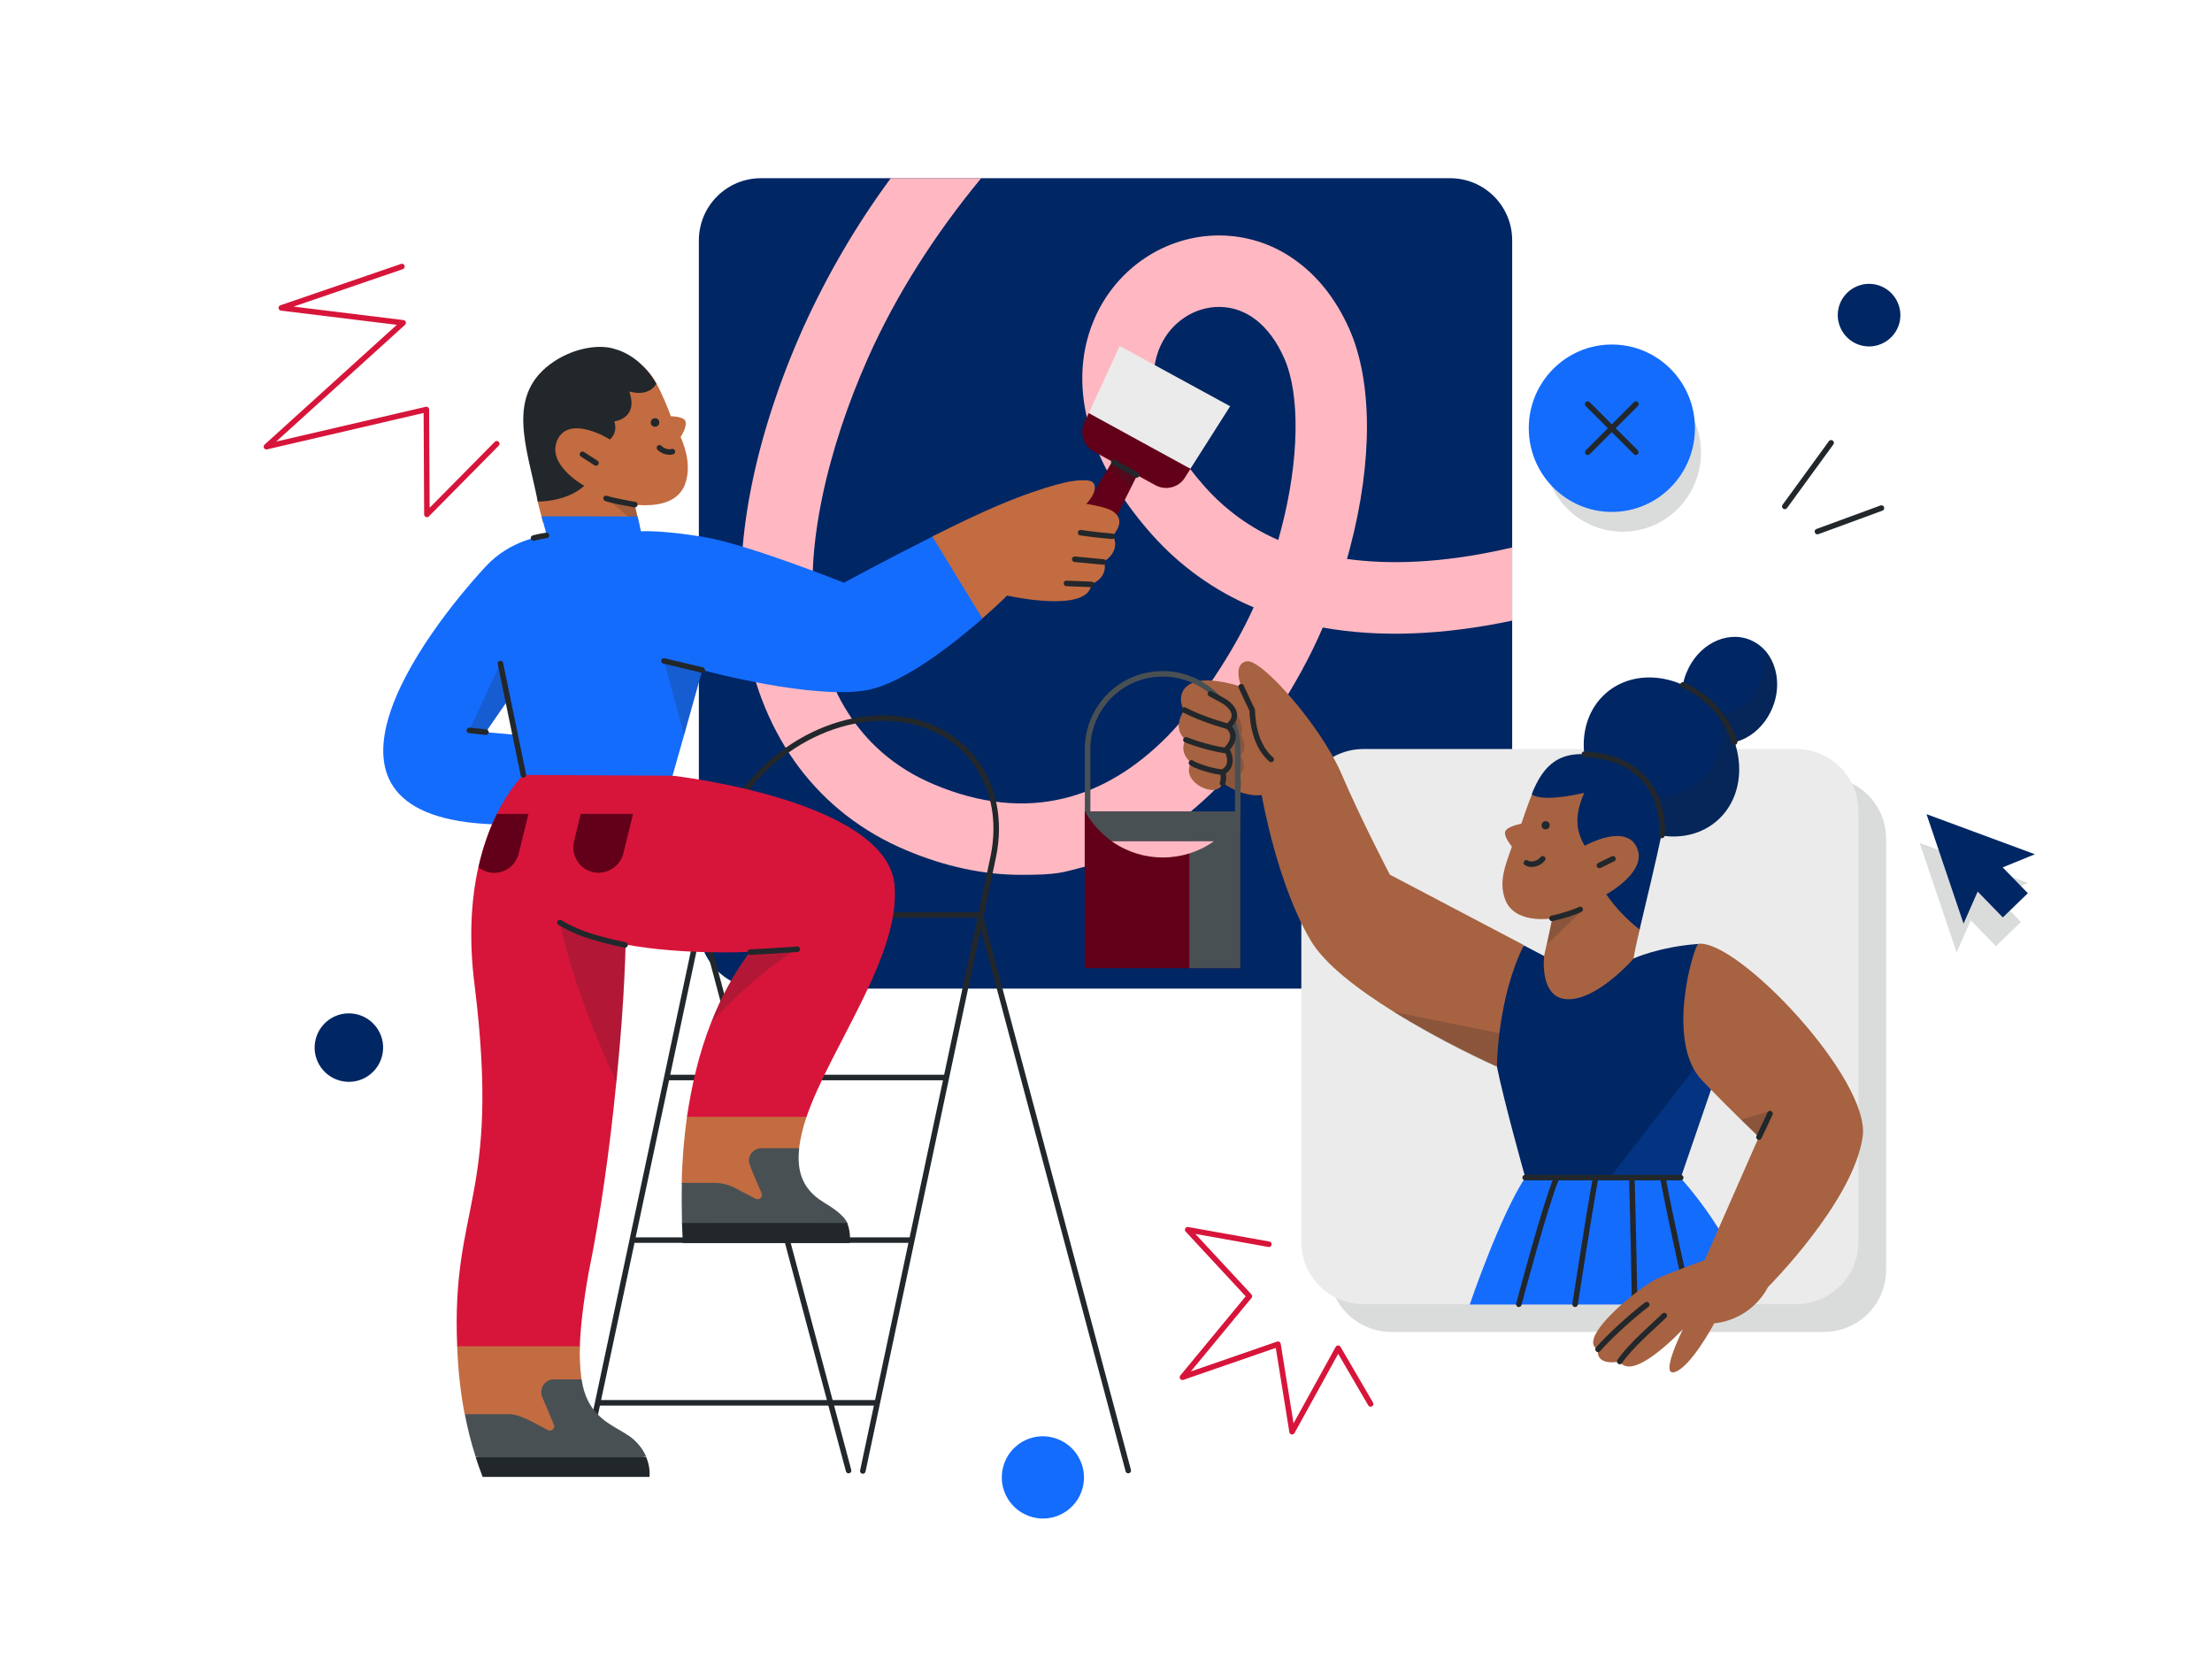 <?xml version="1.0" encoding="UTF-8"?>
<svg id="Layer_1" data-name="Layer 1" xmlns="http://www.w3.org/2000/svg" xmlns:svgjs="http://svgjs.com/svgjs" version="1.1" viewBox="0 0 1600 1200">
  <defs>
    <style>
      .cls-1 {
        fill: #630019;
      }

      .cls-1, .cls-2, .cls-3, .cls-4, .cls-5, .cls-6, .cls-7, .cls-8, .cls-9, .cls-10, .cls-11, .cls-12, .cls-13 {
        stroke-width: 0px;
      }

      .cls-2 {
        fill: #c36c41;
      }

      .cls-3, .cls-4 {
        fill: #146cfd;
      }

      .cls-4, .cls-7, .cls-10 {
        isolation: isolate;
        opacity: .2;
      }

      .cls-5 {
        fill: #d7153a;
      }

      .cls-6 {
        fill: #002664;
      }

      .cls-14 {
        stroke: #d7153a;
      }

      .cls-14, .cls-15, .cls-16 {
        fill: none;
        stroke-linecap: round;
        stroke-linejoin: round;
        stroke-width: 4px;
      }

      .cls-7, .cls-9 {
        fill: #495054;
      }

      .cls-8 {
        fill: #a66241;
      }

      .cls-10, .cls-12 {
        fill: #22272b;
      }

      .cls-15 {
        stroke: #495054;
      }

      .cls-16 {
        stroke: #22272b;
      }

      .cls-11 {
        fill: #ebebeb;
      }

      .cls-13 {
        fill: #ffb8c1;
      }
    </style>
  </defs>
  <g>
    <path class="cls-6" d="M550.4,128.9h498.5c24.8,0,44.9,20.1,44.9,44.9v496.4c0,24.8-20.1,44.9-44.9,44.9h-498.5c-24.8,0-44.9-20.1-44.9-44.9V173.8c.1-24.8,20.1-44.9,44.9-44.9Z"/>
    <path class="cls-13" d="M1093.8,396c-42.2,9.9-80.8,12.9-114.8,8.9-1.6-.2-3.2-.4-4.7-.6.8-2.8,1.6-5.6,2.3-8.4,16.4-62.5,16.2-120-.6-157.9-9.7-21.8-23.2-38.8-40.2-50.6-15.7-11.1-34.5-17-53.7-17.1h-.3c-38.3,0-73.4,23.1-89.5,58.8-21.2,47-6.4,104.3,40.7,157.3,20.3,22.9,45.5,41,73.8,52.9-14.8,33-40.3,70.7-62,92.9-22.9,23.3-47.9,38.5-74.5,45.1-29.6,7.4-61.5,4.1-94.7-9.9-59-24.8-79-76.1-85.5-114.8-9-53.9,8.5-128.2,38-194.2,19.9-44.6,47.6-88.3,81.6-129.5h-65.4c-24.9,33.8-46.1,70.1-63.4,108.4-34.1,76.2-52.5,159-41.8,223.8,12.1,72.8,53.5,127.5,116.4,153.9,28.2,11.9,56,17.8,83.2,17.8s29.6-1.8,44.1-5.4c36-9,69.2-28.8,98.8-59.1,27.8-28.3,57.6-73.2,75.2-114.4,40.5,7.3,86.4,5.7,137-5v-52.9ZM926.7,382.8l-2.1,7.8c-20.3-8.8-38.3-21.9-53-38.4-33-37.1-44.7-74.2-32.3-101.8,7.8-17.3,24.5-28.4,42.5-28.4h.2c19.6.1,36.3,13.2,46.9,37.1,11.7,26.3,10.9,73.8-2.2,123.7Z"/>
  </g>
  <g>
    <path class="cls-7" d="M1319.4,561.9h-313.1c-24.8,0-44.9,20.1-44.9,44.9v311.7c0,24.8,20.1,44.9,44.9,44.9h313.1c24.8,0,44.9-20.1,44.9-44.9v-311.8c0-24.7-20.1-44.8-44.9-44.8Z"/>
    <path class="cls-11" d="M1299.3,541.8h-313.1c-24.8,0-44.9,20.1-44.9,44.9v311.7c0,24.8,20.1,44.9,44.9,44.9h313.1c24.8,0,44.9-20.1,44.9-44.9v-311.8c0-24.7-20.1-44.8-44.9-44.8Z"/>
  </g>
  <path class="cls-14" d="M917.8,900l-58.7-10.5,44.6,48.1-48.4,58.6,69.1-23.9,10.2,63.3,33.3-60.4,23.5,40.3"/>
  <g>
    <path class="cls-16" d="M506.7,662.4l107.1,401.3"/>
    <path class="cls-16" d="M816.1,1063.7l-107.3-402.1"/>
    <path class="cls-16" d="M421.9,1063.7l94.2-443.2c11.9-55.8,66.8-101.1,122.6-101.1s91.5,45.3,79.6,101.1l-94.2,443.5"/>
    <path class="cls-16" d="M458.1,897h200.2"/>
    <path class="cls-16" d="M433.3,1014.7h200.2"/>
    <path class="cls-16" d="M482.9,779.4h200.2"/>
    <path class="cls-16" d="M507.8,661.8h200.2"/>
  </g>
  <path class="cls-14" d="M290.7,192.8l-87.2,29.9,88.1,10.8-98.9,89.6,115.7-26.9.4,75.9,50.5-51.1"/>
  <g>
    <path class="cls-11" d="M889.7,293.8l-79.7-43.5h-.1l-22.3,48.4h0c0,.1,33.2,25.4,33.2,25.4l40.3,14.9h0l28.6-45q0-.1-.1-.2Z"/>
    <path class="cls-1" d="M787.5,298.8l-3.2,7c-3.5,7.6-.5,16.7,6.9,20.8l13.3,7.3-2,3.3-41.1,69c0,.1-.2.3-.3.4-3.6,6.5-1.2,14.6,5.3,18.2.1.1.3.2.5.3,6.6,3.3,14.7.6,18-6l32.8-65.7,4.8-9.7,13.3,7.3c7.4,4,16.7,1.7,21.2-5.4l4.1-6.5-73.6-40.3Z"/>
    <path class="cls-16" d="M805.6,334.3l16.5,9.3"/>
    <path class="cls-10" d="M804.1,334.5l-1.6,2.7,15.2,16.2,4-8-17.6-10.9Z"/>
    <path class="cls-2" d="M493.1,856.1l.3.4,56.9,20.2c1.5.8,27.4-45.7,27.7-46.3,1-7.2,2.8-15.1,5.2-22,0,0,.5-1.5.4-1.5l-46.3-5.6-40.2,6.1s-.2.2-.2.3c-2.1,15.1-3.6,32.9-3.8,48.4Z"/>
    <path class="cls-9" d="M594.8,869c-14.5-9.1-18.6-22.3-16.7-38.5q0,0,0,0h-27.2c-5.1,0-9.2,4-9.2,9-.6,2.2,8.4,21.2,9.1,23.6,1.3,2.6-1.8,5.4-4.3,4l-14.6-7.7c-4.7-2.5-10-3.8-15.4-3.8h-23.2q-.1,0-.1.1c-.2,9.8-.1,19.8.1,29.1,0,0,0,.1.1.1l60.7,7.1,58.9-6.8c.1,0,0-.3,0-.3-2.7-6.5-12.1-12.1-18.1-15.8Z"/>
    <path class="cls-12" d="M493.3,884.8c.2,4.8.3,9.4.7,14.2q0,.1.1.1h120.5q0,0,0-.1c.6-4.8,0-9.7-1.8-14.4h0c0-.1-119.4,0-119.4,0q-.1,0-.1.2Z"/>
    <path class="cls-2" d="M400.9,1038.6c1.5.8,19.3-39.9,19.7-41-1-7.7-1.5-16.3-1.1-23.9,0,0,.1-.5,0-.5l-46.7-8.4-42.1,8.4v.9c.6,16.4,2.3,32.8,5.4,48.8,0,0,0,0,.1,0l64.7,15.6Z"/>
    <path class="cls-9" d="M454.7,1038.5c-11.2-8-29.9-12.7-34-40.8,0,0,0,0-.1,0h-19.9c-6.4-.1-11.1,6.8-8.5,12.7l8.4,20c1.3,2.6-1.9,5.5-4.3,4-8.5-4.2-20.2-12.2-30.1-11.5,0,0-27.9,0-29.9,0s-.1,0-.1,0c2,10.4,4.6,20.8,7.9,31,0,0,0,0,.1,0l66,5.4,57.2-5.5c0,0,0-.1,0-.1-2.5-6.1-7.2-11.5-12.8-15.4Z"/>
    <path class="cls-12" d="M344.1,1054.2c1.6,4.9,3.3,9.6,5,14.1h.1c0,0,120.5,0,120.5,0q.1,0,.1,0c.4-4.8-.5-9.7-2.3-14.2h0c0,0-123.2,0-123.2,0h-.1Z"/>
    <path class="cls-2" d="M474.8,277.3c3,5.5,8.5,17.8,10.4,23.8,0,0,0,0,.1,0,.8,0,9.1.2,10.4,3.4,1.6,4.1-3,10.9-3.4,11.5h0c4.2,9.8,7.6,22.3,3.1,34.6-4.9,12.3-18.4,16.1-36.2,14.5-.1,0-.1.1-.1.1l3.5,15.1q0,.1-.1.1l-69.7-2.7s-.1,0-.1-.1c-.3-1.2-.7-2.7-1.1-4.2-1.3-5-2.7-10.6-2.7-10.7,0-.3-8.8-76.6,15.8-92.6,29-18.5,56-18.5,70.1,7.1Z"/>
    <path class="cls-10" d="M438.4,360.5l24.1,19.8c.1.1.2,0,.2-.1l-1.5-6.6-2-8.5s0-.1-.1-.1c-.7-.2-9-1.5-20.6-4.7,0,0-.2.1,0,.2Z"/>
    <path class="cls-12" d="M473.8,302.5c4.1.1,4.1,6.1,0,6.2-4.1,0-4.1-6.1,0-6.2Z"/>
    <path class="cls-12" d="M389.1,362.8c1.3,0,20.7.1,33.4-11.3.1,0,0-.1,0-.2-2-1.1-28.8-16.6-18.5-34.7,9.4-15.6,35.8.4,37.1,1.3h.1c.6-.5,5.7-4.9,3.2-13q0-.1,0-.1c1.5-.2,17.4-2.8,10.8-21.6q0,0,.1,0c14.5,3.9,19-4.9,19.4-5.6h0c-8.8-15.6-21.2-22.8-30.1-25.2-10.5-3.4-28.2-1.2-43.6,8.9-36.2,23.9-19.7,62.1-12,101.6q-.1,0,0,0Z"/>
    <path class="cls-3" d="M674.3,388.2c-33.3,16.7-62.7,32.7-63.9,33.3h0c-1.9-.8-70.7-28.1-101.3-33.1-29.7-4.9-44.3-4.2-45.4-4.1,0,0-.1,0-.1-.1l-.9-3.9-1.5-6.7h-.1c0-.1-69.2-.1-69.2-.1-.1,0-.1.1-.1.1l1.1,4.1,2.6,9.5q0,.1-.1.1c-1.9.2-26.3,2.8-44.4,22.8-43.2,46.7-145.6,181.4,7.2,186.2h.1c.8-1.4,20.7-34.1,21.6-35.6h.1l53.4,7.9,53.1-7.5s0,0,0-.1l8.3-29.3,13.2-47c0,0,.1,0,.1,0,2.9.8,80.4,21.5,119,14.5,26.2-4.8,62.1-33.1,83.5-51.7h0c0-.1-12.1-37.3-12.1-37.3l-24.1-21.9h0ZM351.4,529.5s16-23.2,16-23.1l5.2,25.1-21.1-1.9c0,0,0-.1,0-.1Z"/>
    <path class="cls-2" d="M805,369.8c-3.6-2.3-11.4-4-19-5.3-.1,0-.1-.1-.1-.2,5.8-6.2,7.4-12.1,4.8-15.2-2.9-3.4-16.8-.8-16.8-.8,0,0-23.9,3.9-68.3,24.6-10.4,4.8-20.9,10-31.2,15.1,0,0,0,.1,0,.1l36.1,59.1c0,.1,0,.1.2,0,10.2-8.9,17.2-15.9,17.8-16.4h0c1.9.4,58.9,13,60.9-8.2,0,0,0-.1,0-.1.9-.3,12.2-4.5,9.3-16.4h0c.9-.6,12.1-7.7,6.3-18.7h0c.6-.9,10.3-11-.2-17.6Z"/>
    <path class="cls-10" d="M480.3,478.2l14.4,53.3c0,.1.2.1.2,0l13.1-46.7q0-.1,0-.1l-27.5-6.6c0-.1-.1,0-.1,0Z"/>
    <path class="cls-10" d="M367.4,506.4l-5.4-26.4c0-.1,0-.1-.2,0l-22.3,48.2q0,.1.1.1l11.7,1.3h.1c-.1,0,16-23.2,16-23.2Z"/>
    <path class="cls-5" d="M647.1,640.2c-5.9-61.7-160.2-79.1-160.5-79.1l-107.9-.6h-.1c-.6.6-9.9,9.5-19.1,28-5,10-9.9,22.9-13.5,38.8-5,22.5-7.2,51-2.6,86.2,18.9,153.7-17.1,157.7-12.7,260.3q0,0,.1,0h88.6q0,0,0,0c.5-13.8,2.4-30.8,6.3-52.9,8.4-40.8,15.3-89,20.1-138.1,3.1-31.6,5.7-63.2,6.7-99.6,41.1,7.5,86.4,5.5,89.8,5.3.1,0,.1.1.1.2-12,16-21.1,33.2-27.9,50.6-9.1,23-14.2,46-17.6,68.5q0,0,.1,0h86.3c0,0,.1,0,.1,0,17.3-50.4,68.5-117.4,63.6-167.7Z"/>
    <path class="cls-10" d="M445.8,782.7c0,.1.2.1.2,0,3.1-32.3,5.6-64.7,6.6-99.2-17.9-3.3-35-8.3-47.5-16.1-.1,0-.2,0-.1,0,10.4,51.1,38.5,110.3,40.8,115.2Z"/>
    <path class="cls-1" d="M433,631.3c-10.2,0-18.4-8.3-18.3-18.6-.3-2.4,4.8-21.5,5.3-23.9,0,0,0-.1.1-.1h37.7c.1,0,.1.1.1.1-.5,2.1-7,28.5-7.1,28.8-2.1,8-9.5,13.6-17.8,13.7Z"/>
    <path class="cls-1" d="M346,627.3c8,6.4,19.6,5.1,25.8-2.9,1.6-2.1,2.8-4.5,3.4-7.1l7.1-28.6q0,0-.1,0h-22.7c0-.1,0-.1,0,0-6,12-10.4,25.2-13.4,38.7Z"/>
    <path class="cls-10" d="M576.6,686.4l-34,2.3h0c-12,15.9-20.9,32.8-27.8,50.2,0,0,.1.2.2,0,3.5-3.9,31.5-34.2,61.8-52.5,0,.1,0,0,0,0Z"/>
    <path class="cls-16" d="M477,323.9c4.4,4.3,9.4,2.8,9.4,2.8"/>
    <path class="cls-16" d="M438.4,360.5c4,1.5,16.7,3.8,20.8,4.5"/>
    <path class="cls-16" d="M421.3,328.6l9.8,6.3"/>
    <path class="cls-16" d="M385.9,389.2c3.6-1.1,9.4-1.9,9.4-1.9"/>
    <path class="cls-16" d="M508,484.7c-8.2-2.1-27.7-6.6-27.7-6.6"/>
    <path class="cls-16" d="M362,480l16.6,80.5"/>
    <path class="cls-16" d="M351.5,529.6l-12-1.3"/>
    <path class="cls-16" d="M804.4,387.9c-12.4-1-22.8-2.6-22.8-2.6"/>
    <path class="cls-16" d="M798.2,406.5l-20.8-2"/>
    <path class="cls-16" d="M789.5,422.7l-18.1-.7"/>
    <path class="cls-16" d="M542.6,688.7c19.7-1,34.1-2.1,34.1-2.1"/>
    <path class="cls-16" d="M405,667.3c10.8,6.5,22.3,11,47.1,16.2"/>
  </g>
  <path class="cls-6" d="M276.8,761.7c2.2-13.5-7-26.2-20.5-28.4-13.5-2.2-26.2,7-28.4,20.5-2.2,13.5,7,26.2,20.5,28.4s26.2-7,28.4-20.5Z"/>
  <path class="cls-3" d="M783.7,1073.4c2.6-16.2-8.4-31.4-24.6-34.1s-31.5,8.4-34.1,24.6c-2.6,16.2,8.4,31.4,24.6,34.1s31.5-8.4,34.1-24.6Z"/>
  <path class="cls-6" d="M1374.3,231.6c2-12.3-6.4-24-18.7-26-12.3-2-24,6.4-26,18.7-2,12.3,6.4,24,18.7,26,12.3,2,24-6.4,26-18.7Z"/>
  <g>
    <path class="cls-7" d="M1173.7,384.6c31.3,0,56.7-25.6,56.7-57.2s-25.4-57.2-56.7-57.2-56.8,25.6-56.8,57.2,25.4,57.2,56.8,57.2Z"/>
    <path class="cls-3" d="M1165.9,370.3c33.2,0,60.1-27.1,60.1-60.6s-26.9-60.5-60.1-60.5-60.1,27.1-60.1,60.5,26.9,60.6,60.1,60.6Z"/>
    <path class="cls-16" d="M1148.5,327.1l34.8-34.8"/>
    <path class="cls-16" d="M1183.2,327.1l-34.8-34.8"/>
  </g>
  <path class="cls-16" d="M1360.9,367.5l-46.3,17"/>
  <path class="cls-16" d="M1324.5,320.3l-33.5,46"/>
  <g>
    <path class="cls-7" d="M1466.9,638.7l-78.4-29,26.8,79.2,10.2-23.2,18.2,18.7,18.1-17.5-18.2-18.7,23.3-9.5Z"/>
    <path class="cls-6" d="M1471.9,617.9l-78.4-29,26.8,79.2,10.2-23.2,18.2,18.7,18.1-17.5-18.2-18.7,23.3-9.5Z"/>
  </g>
  <g>
    <path class="cls-6" d="M1219.8,486.8c8-20.2,28.5-30.9,45.8-24.1,4.4,1.8,8.2,4.5,11.3,8,8.7,10,11.3,26,5.3,40.9-8.1,20.2-28.5,30.9-45.8,24.1-11.1-4.5-18.1-15.2-19.5-27.6-.9-6.8,0-14.2,2.9-21.4Z"/>
    <path class="cls-10" d="M1277,471.1c0,0-.2,0-.2.1.8,6.8,0,14-2.7,21.2-8,20.2-28.5,30.9-45.8,24.1-4.4-1.8-8.3-4.6-11.4-7.9,0-.1-.2,0-.2,0,1.3,12,8.6,22.9,19.5,27.3,17.2,6.9,37.5-3.9,45.8-24.2,6-14.9,3.4-30.5-5.1-40.5Z"/>
    <path class="cls-8" d="M1005.4,632.8c-.6-1.1-20.7-39.5-35.2-73.3-14.7-34.3-57.7-83.1-68.4-81.2-10,1.8-4.6,16.6-4,18.4,0,0,0,.2,0,0-2.1-.7-20.6-6.7-32.3-3.7-12.6,3.4-12.1,16-8.6,20.5h0c-.7.9-9.3,13,1,21.5,0,0,0,0,0,0-.5.8-5.3,8.2,3.9,16.5h0c-.5,1-6.1,10.7,7.8,17.6,7.8,3.9,13.2,1.8,14.9-2.8,0,0,0,0,0,0,3.9,2.8,7.6,4.7,11,6.1,9.6,3.8,16.4,2.8,17.1,2.6q0,0,0,0c.5,2.6,11.2,64.4,35.6,105.5,10.1,17,34.1,35.2,59.1,50.8,35.5,22.2,73,39.1,75.3,40.1q0,0,0,0l19.4-87.8s0-.1,0-.1l-96.6-50.8Z"/>
    <path class="cls-10" d="M1007.8,731.6c0,0-.2,0,0,.2,10.8,6.7,21.9,13.1,31.9,18.6,23,12.4,41.5,20.6,42.9,21.3q0,0,0,0l9.5-22.8q0,0,0,0l-84.2-17Z"/>
    <path class="cls-6" d="M1161.7,501.3c21.8-18.9,57.4-13.5,79.5,12.1,1.3,1.5,2.6,3,3.7,4.6,18.4,25.1,17.4,58.1-3.1,75.8-21.8,18.8-57.4,13.5-79.5-12.1-8.8-10.1-14.1-21.9-16-33.6-2.8-17.8,2.3-35.4,15.4-46.8Z"/>
    <path class="cls-10" d="M1245.2,518.3c-.1-.1-.2,0-.2,0,2.8,17.8-2.4,35.3-15.4,46.6-21.8,18.8-57.4,13.4-79.6-12.1-1.2-1.4-2.3-2.9-3.4-4.4,0,0-.2,0-.2.1,2,11.5,7.2,23.1,15.7,33.1,22.2,25.6,57.9,31.1,79.7,12.2,20.5-17.9,21.5-50.7,3.4-75.7Z"/>
    <path class="cls-10" d="M897.9,531.7c.9-3.5,1.4-10-5.3-16.5,0,0-.3,0-.3.2,1.5,5.7-3.5,9.7-4.3,10.1-.1,0-.1,0,0,.2,8.3,7.5-.4,15.8-1.1,16.5h0c6.4,12.1-2.1,16.3-2.9,16.6,0,0,0,0,0,0,.9,2.8.9,5.4.2,7.6h0c3.8,2.8,7.4,4.7,11,6.2h0c4.6-1.6,1.8-12.2,1.6-13h0c.6-.4,5.9-3.7.5-13.2h0c.7-.7,5.7-4.7.5-14.8Z"/>
    <path class="cls-6" d="M1228.2,682.8c-27.8,2-46.2,10.3-46.9,10.6l-64.4-1.9-14.7-7.7h0c-19.3,38.8-19.4,87.4-19.4,87.9,4.8,24,19.9,78.1,20.5,80,0,0,0,.1.1.1l57.7,8.8,54.7-8.8s0,0,0-.1l23.5-68.4-11-100.6q0,0,0,0Z"/>
    <path class="cls-4" d="M1230,767.1l-65.5,84.6c0,0,0,.2.1.2h51s0,0,0-.1l23.5-68.3h0c0-.1-9-16.4-9-16.4h-.2Z"/>
    <path class="cls-3" d="M1215.6,851.8h-112.4c-18.1,27.6-39,88.6-40.1,91.8q0,0,0,0h204c0,0,0,0,0,0-10.6-47.2-50.5-90.5-51.7-91.8Z"/>
    <path class="cls-8" d="M1164.7,647.5c1.8-1,32.7-20.1,24.5-37.3-8.1-17.2-31.3-18.5-33-17.5l-4.2-.6c-5.2-9.4-6.1.5,2.2-18.2,0,0-7.1-6.1-7.2-6-22.8,5.2-33.9,8-38.4,5.5h0c-2.9,6.9-5.5,14.6-8.2,22.4,0,0,0,0,0,0-.8.2-10.8,2.1-11.7,5.9-.9,3.7,4.5,10.1,4.9,10.7h0c-4.9,13.8-9.6,25.4-4.9,38.1,6.5,17.8,32,14.1,34.1,13.8,0,0,0,0,0,0l-3.6,16.8-2.3,10.4c0,.2-3.8,31.3,17.6,31.3s46.6-28.8,47-29.3c0-.3,1.8-9.9,4.7-21.9h0c-9.4-7.5-15-14.7-21.6-24.2Z"/>
    <path class="cls-6" d="M1156.8,546.8c-29.3-5.7-40.4,7.4-48.3,26.2l-.5,1.8c4.5,2.6,15.1,3.9,37.9-1.3,0,0,0,0,0,0-8.2,18.7-4.8,29,.3,38.3,0,0,0,.1,0,0,1.6-.8,29.5-16.2,37.7,1,8.2,17.2-20.3,33.1-22,34.1,0,0,0,.1,0,.1,6.7,9.6,14.7,18,23.9,25.2q0,0,.2,0c4.9-20.6,12.2-51.2,15.5-67,.8-3.4.9-6.9.4-10.4-2.8-20.7-11.9-41.5-45.3-48Z"/>
    <path class="cls-16" d="M1104.1,624.1c2.9,2,8.8,1,11.8-2.9"/>
    <path class="cls-16" d="M1156.9,626l9.8-4.8"/>
    <path class="cls-16" d="M1122.6,664.3c7.6-1.6,16.9-4.7,20.4-6.5"/>
    <path class="cls-16" d="M1125.6,852.8c-7.9,18.6-27,90.6-27,90.6"/>
    <path class="cls-16" d="M1154,852.8c-4.9,26.4-14.7,90.6-14.7,90.6"/>
    <path class="cls-16" d="M1180.4,852.8c.9,30.3,2,90.6,2,90.6"/>
    <path class="cls-16" d="M1202.8,851.8c5.9,32.2,19.5,91.7,19.5,91.7"/>
    <path class="cls-8" d="M1228.3,682.8c-4,4.2-23.5,71.4,2.9,98.7,10,10.5,21.2,21.7,29.4,29.7,6.5,6.4,11.1,10.8,11.6,11.3h0c0,0-39.1,88.9-39.1,88.9h0c-1.1.5-28.2,10.3-35.2,13.8-9.8,4.9-37.1,26.4-43.9,40.1-4.3,8.4,1.2,10.5,1.9,10.7h0c-1.8,12.3,14.5,9.1,15.6,8.8h0c9.2,14.5,41.4-18.8,45.5-23.1.1,0,.2,0,.2,0-2.2,4.5-16.5,34.4-5.6,30.7,11.5-3.9,27.7-33.9,28.3-35.2h0c16.7-1.7,31.2-11.6,39-26.3.6-.6,61.6-61.8,68.4-108.5,6.2-41.3-90.7-143.6-119.1-139.7Z"/>
    <path class="cls-16" d="M1272.3,822.5c2.9-5.9,8-17,8-17"/>
    <path class="cls-16" d="M1155.9,976c6.8-7.9,23.5-23.5,35.2-32.3"/>
    <path class="cls-16" d="M1171.6,984.8c7.8-11.7,27.4-28.3,32.2-33.2"/>
    <path class="cls-15" d="M786.7,600.6v-58.9c0-29.9,24.2-54.3,54.3-54.3s54.3,24.2,54.3,54.3v59"/>
    <path class="cls-1" d="M784.8,587h112.2q0,0,0,0v113.3h-112.4v-113.4h0Z"/>
    <path class="cls-9" d="M860.4,587h36.7q0,0,0,0v113.3h-36.8v-113.4h0Z"/>
    <path class="cls-9" d="M897,587h-112c0,0,0,0,0,.2,4.7,8.4,11.4,15.7,19.2,21.3h73.9c8-5.7,14.4-13,19.1-21.3,0,0,0-.2,0-.2Z"/>
    <path class="cls-13" d="M877.7,608.5h-73.3c0,0,0,0,0,.2,22,15.4,51.3,15.4,73.4,0,0,0,0-.2,0-.2Z"/>
    <path class="cls-8" d="M887,542.1c6.8,12.7-2.9,16.6-2.9,16.6,5.8,24.4-32.4,8.7-22.5-6.9-9.8-8.7-3.9-16.6-3.9-16.6-10.7-8.8-1-21.5-1-21.5-3.6-4.4-4.5-16,5.9-19.6,1.1.5,6.9,3.3,11,6.6,4.4,2.6,9.1,5,12.2,7.2,3.3,3,5,5.7,5.8,7.9,2.3,6.5-3.8,9.8-3.8,9.8,8.9,7.8-.9,16.6-.9,16.6Z"/>
    <path class="cls-16" d="M1146,545.5c62.3,3.6,56.1,58.8,56.1,58.8"/>
    <path class="cls-16" d="M1217.3,495.4c18,8.2,31.3,22.5,37.4,41.4"/>
    <path class="cls-16" d="M856.8,513.6c12.7,6.8,31.3,11.8,31.3,11.8"/>
    <path class="cls-16" d="M857.8,535.1s14.7,5.9,29.4,7.9"/>
    <path class="cls-16" d="M861.8,551.8c2.9,2,13.7,5.9,22.5,6.8"/>
    <path class="cls-16" d="M884.3,566.5c.9-2.6.9-5.4,0-8,0,0,9.8-3.9,2.9-16.6,0,0,9.8-8.8,1-16.6,0,0,11.7-7.8-2-17.6,0,0-4.9-2.9-10.7-5.9"/>
    <path class="cls-16" d="M1103.2,851.8h112.5"/>
    <path class="cls-10" d="M1122.6,666.2l-3.5,16.6c0,0,0,.2.2,0l23.8-22.9c.1,0,0-.2,0-.2-9.6,4.3-19.4,6.3-20.4,6.5,0,0,0-.1,0,0Z"/>
    <path class="cls-10" d="M1259.6,809.9l11.5,11.1h.2l7.9-17c0,0,0-.2,0,0l-19.3,5.8c-.1,0-.1,0-.1.2Z"/>
    <path class="cls-16" d="M897.8,496.7c4.8,10.6,8,17,8,17,0,0-.4,23.8,13.7,35.6"/>
    <path class="cls-12" d="M1118,599.9c-3.9,0-3.9-5.8,0-5.9,3.9,0,3.9,5.8,0,5.9Z"/>
  </g>
</svg>